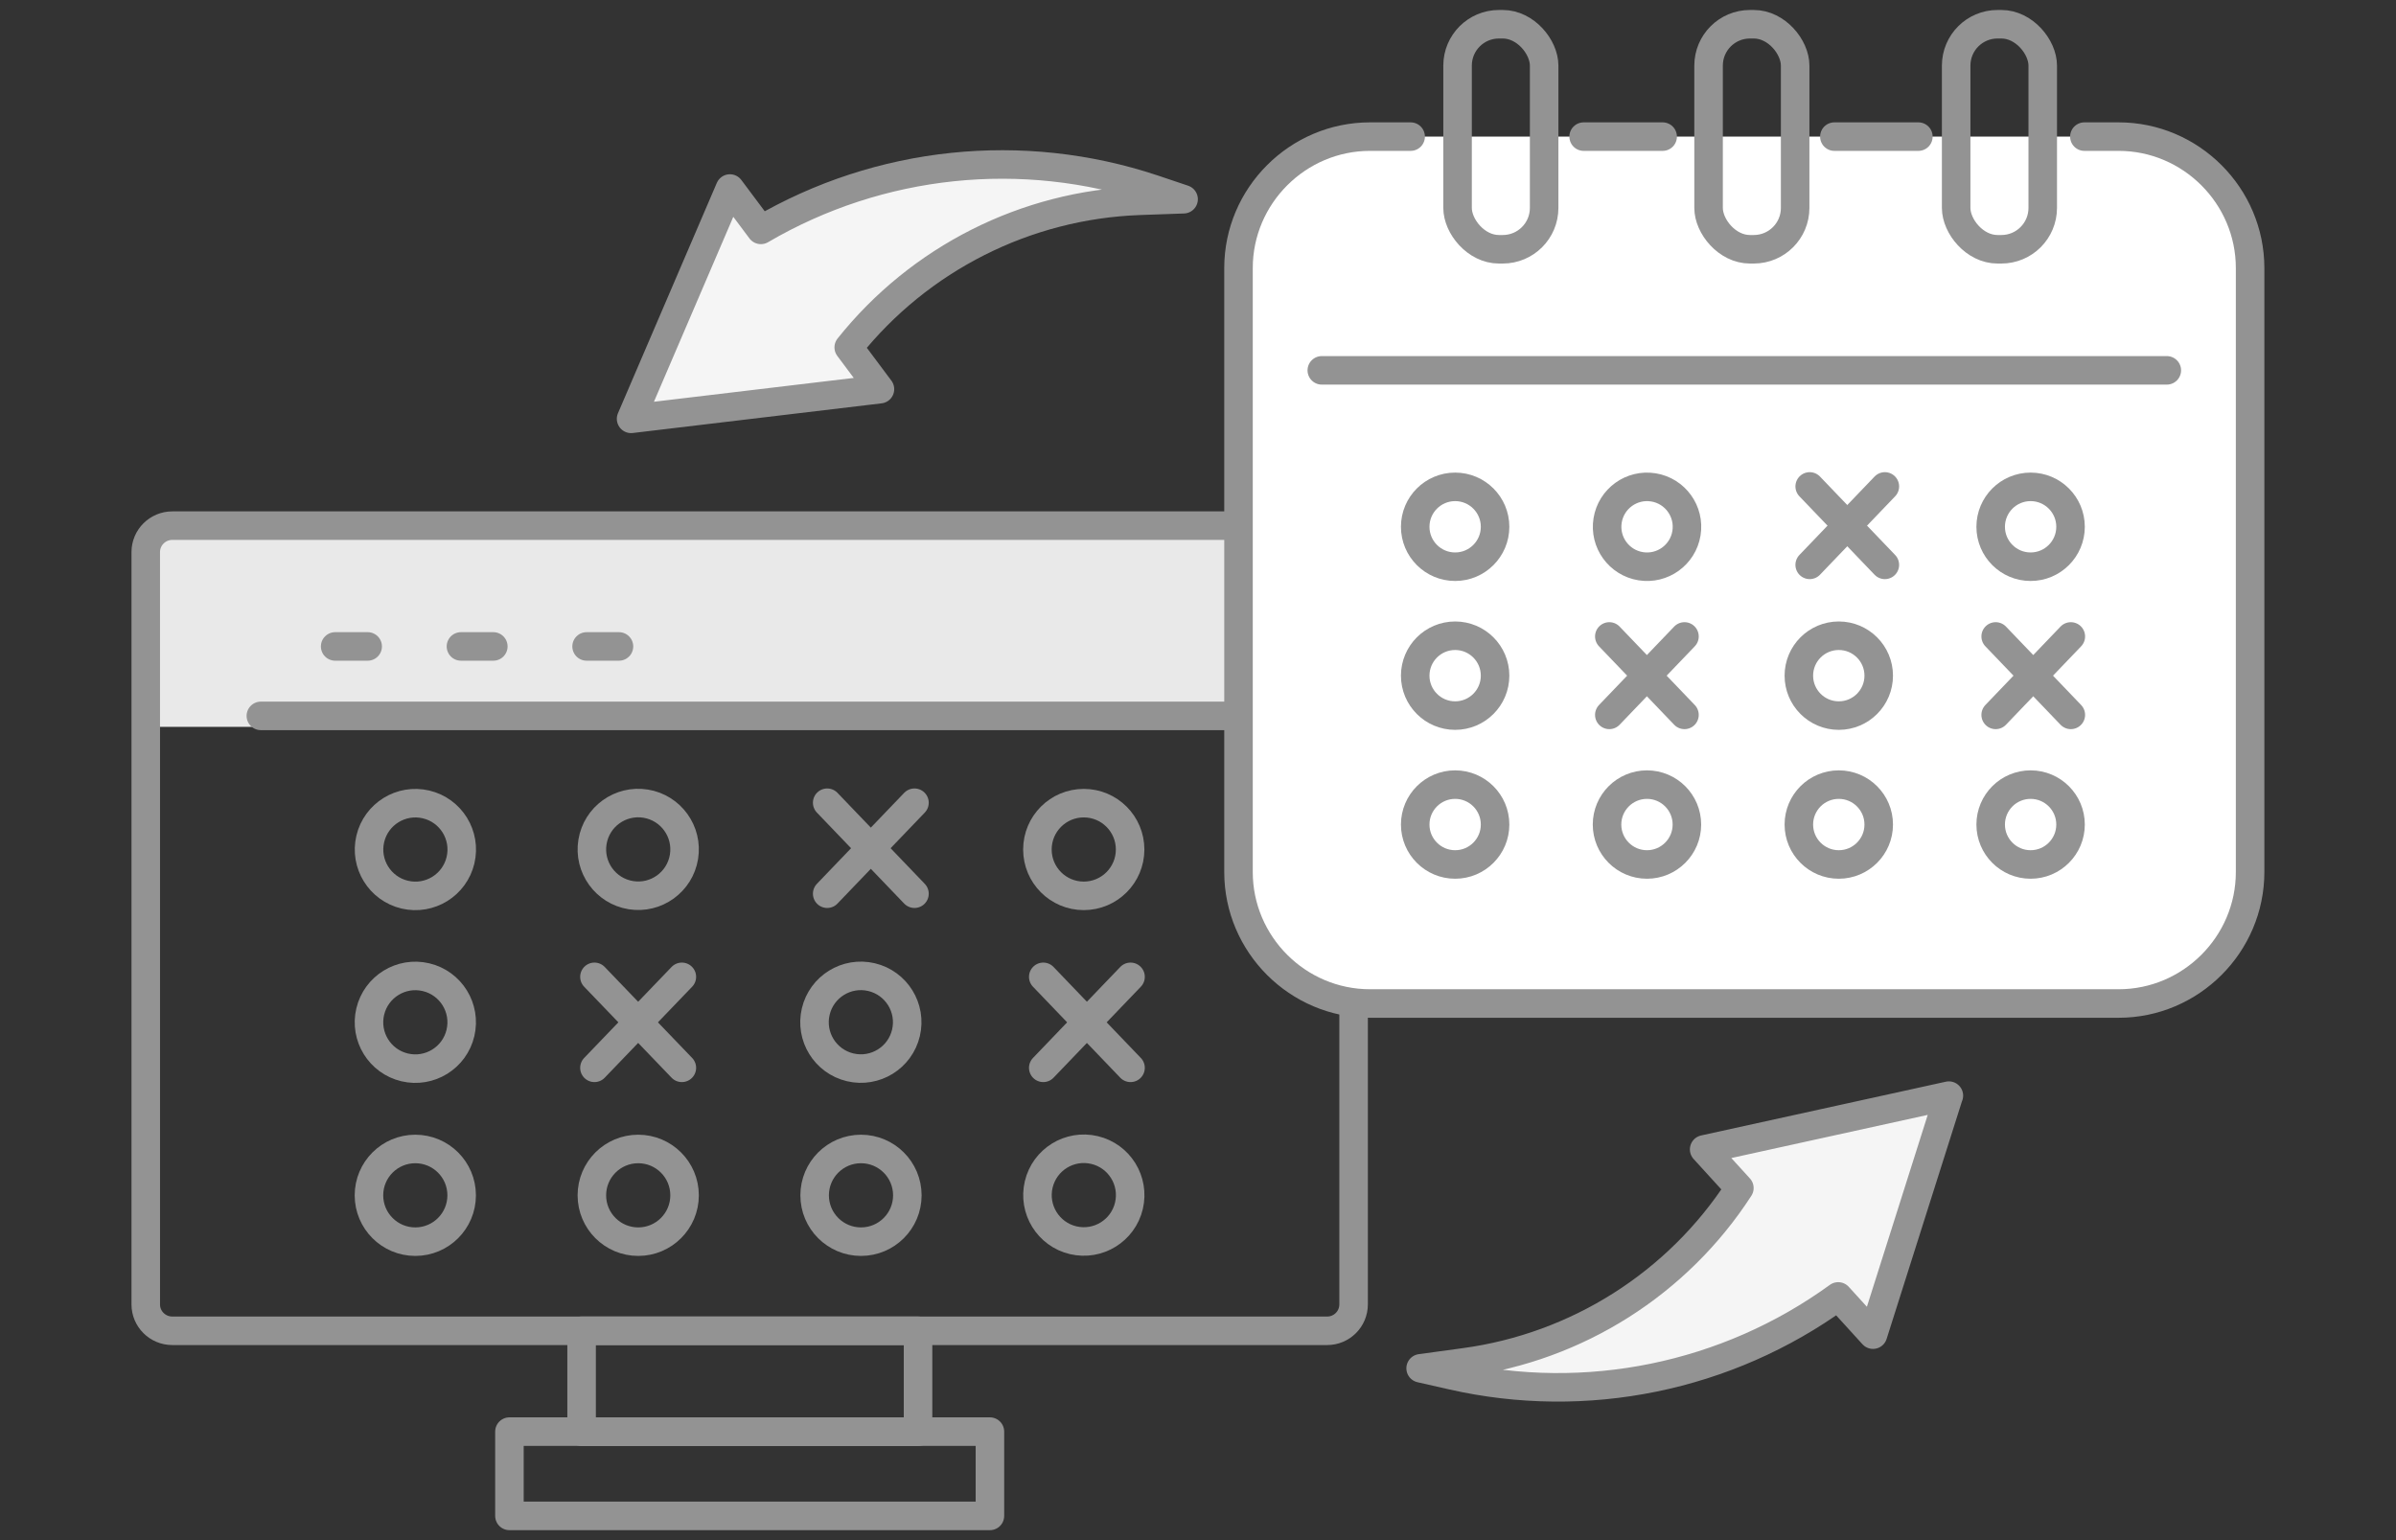 <?xml version="1.0" encoding="UTF-8"?>
<svg xmlns="http://www.w3.org/2000/svg" id="layout" viewBox="0 0 168 108">
  <rect x="0" y="0" width="168" height="108" fill="#333333" stroke="none"/>
  <defs>
    <style>
      .cls-1, .cls-2, .cls-3, .cls-4 {
        stroke-linecap: round;
      }

      .cls-1, .cls-2, .cls-3, .cls-4, .cls-5 {
        stroke: #939393;
        stroke-width: 2px;
      }

      .cls-1, .cls-2, .cls-4 {
        stroke-linejoin: round;
      }

      .cls-1, .cls-3, .cls-5 {
        fill: none;
      }

      .cls-2 {
        fill: #f5f5f5;
      }

      .cls-3, .cls-5 {
        stroke-miterlimit: 10;
      }

      .cls-4 {
        fill: #fff;
      }

      .cls-6 {
        fill: #e9e9e9;
      }
    </style>
  </defs>
  <g>
    <rect class="cls-6" x="10.27" y="36.86" width="84.6" height="14.11"></rect>
    <g>
      <g>
        <rect class="cls-1" x="40.78" y="93.32" width="23.59" height="7.08"></rect>
        <rect class="cls-1" x="35.72" y="100.39" width="33.69" height="5.91"></rect>
      </g>
      <path class="cls-1" d="M93.06,36.86H12.08c-1.02,0-1.86.83-1.86,1.85v52.76c0,1.02.83,1.85,1.86,1.85h80.98c1.02,0,1.85-.83,1.85-1.85v-52.76c0-1.02-.83-1.85-1.85-1.85h0Z"></path>
    </g>
    <line class="cls-1" x1="18.29" y1="50.2" x2="86.86" y2="50.2"></line>
    <line class="cls-1" x1="23.5" y1="45.33" x2="25.78" y2="45.33"></line>
    <line class="cls-1" x1="32.32" y1="45.33" x2="34.59" y2="45.33"></line>
    <line class="cls-1" x1="41.13" y1="45.33" x2="43.4" y2="45.33"></line>
    <g>
      <g>
        <circle class="cls-5" cx="29.12" cy="59.57" r="3.25" transform="translate(-35.54 74.23) rotate(-76.72)"></circle>
        <circle class="cls-5" cx="44.75" cy="59.57" r="3.25" transform="translate(-21.22 94.19) rotate(-80.78)"></circle>
        <circle class="cls-5" cx="75.99" cy="59.57" r="3.25"></circle>
      </g>
      <g>
        <circle class="cls-5" cx="29.12" cy="71.69" r="3.25" transform="translate(-47.34 83.56) rotate(-76.72)"></circle>
        <circle class="cls-5" cx="60.37" cy="71.69" r="3.25" transform="translate(-23.28 113.97) rotate(-76.72)"></circle>
      </g>
      <g>
        <circle class="cls-5" cx="29.12" cy="83.82" r="3.25"></circle>
        <circle class="cls-5" cx="44.75" cy="83.82" r="3.25"></circle>
        <circle class="cls-5" cx="60.37" cy="83.82" r="3.25"></circle>
        <circle class="cls-5" cx="75.99" cy="83.82" r="3.25" transform="translate(-23.04 138.51) rotate(-76.72)"></circle>
      </g>
      <g>
        <line class="cls-3" x1="58" y1="56.29" x2="64.12" y2="62.67"></line>
        <line class="cls-3" x1="64.12" y1="56.29" x2="58" y2="62.67"></line>
      </g>
      <g>
        <line class="cls-3" x1="41.68" y1="68.5" x2="47.81" y2="74.88"></line>
        <line class="cls-3" x1="47.81" y1="68.5" x2="41.68" y2="74.88"></line>
      </g>
      <g>
        <line class="cls-3" x1="73.15" y1="68.5" x2="79.27" y2="74.88"></line>
        <line class="cls-3" x1="79.27" y1="68.5" x2="73.15" y2="74.88"></line>
      </g>
    </g>
  </g>
  <path class="cls-2" d="M44.25,29.37l6.93-16.15,2.17,2.9c8.32-4.87,18.34-5.92,27.5-2.87l2.14.72-3.1.11c-7.97.29-15.41,4.05-20.38,10.28l2.19,2.93-17.45,2.08Z"></path>
  <path class="cls-2" d="M136.64,76.84l-5.31,16.75-2.44-2.68c-7.8,5.66-17.68,7.68-27.08,5.54l-2.2-.5,3.08-.42c7.9-1.07,14.94-5.53,19.27-12.22l-2.47-2.71,17.16-3.77Z"></path>
  <g>
    <g>
      <g>
        <path class="cls-4" d="M146.15,9.58h2.4c5.07,0,9.22,4.15,9.22,9.22v42.35c0,5.07-4.15,9.22-9.22,9.22h-52.49c-5.07,0-9.22-4.15-9.22-9.22V18.8c0-5.07,4.15-9.22,9.22-9.22h2.85"></path>
        <line class="cls-1" x1="128.62" y1="9.58" x2="134.51" y2="9.58"></line>
        <line class="cls-1" x1="111.04" y1="9.58" x2="116.58" y2="9.58"></line>
        <rect class="cls-1" x="137.16" y="1.7" width="6.07" height="15.78" rx="2.9" ry="2.9"></rect>
        <rect class="cls-1" x="119.8" y="1.7" width="6.07" height="15.78" rx="2.9" ry="2.9"></rect>
        <rect class="cls-1" x="102.2" y="1.7" width="6.07" height="15.78" rx="2.9" ry="2.9"></rect>
      </g>
      <line class="cls-1" x1="92.68" y1="25.97" x2="151.93" y2="25.97"></line>
      <g>
        <circle class="cls-5" cx="102.03" cy="36.94" r="2.8"></circle>
        <circle class="cls-5" cx="115.48" cy="36.94" r="2.8" transform="translate(60.52 145.01) rotate(-80.78)"></circle>
        <circle class="cls-5" cx="142.38" cy="36.94" r="2.8"></circle>
      </g>
      <g>
        <circle class="cls-5" cx="102.03" cy="47.38" r="2.8"></circle>
        <circle class="cls-5" cx="128.93" cy="47.38" r="2.8"></circle>
      </g>
      <g>
        <circle class="cls-5" cx="102.03" cy="57.82" r="2.8"></circle>
        <circle class="cls-5" cx="115.48" cy="57.82" r="2.8"></circle>
        <circle class="cls-5" cx="128.93" cy="57.82" r="2.8"></circle>
        <circle class="cls-5" cx="142.38" cy="57.82" r="2.8"></circle>
      </g>
    </g>
    <g>
      <line class="cls-3" x1="126.89" y1="34.11" x2="132.16" y2="39.61"></line>
      <line class="cls-3" x1="132.16" y1="34.11" x2="126.89" y2="39.61"></line>
    </g>
    <g>
      <line class="cls-3" x1="112.84" y1="44.63" x2="118.11" y2="50.13"></line>
      <line class="cls-3" x1="118.11" y1="44.63" x2="112.84" y2="50.13"></line>
    </g>
    <g>
      <line class="cls-3" x1="139.93" y1="44.63" x2="145.2" y2="50.13"></line>
      <line class="cls-3" x1="145.2" y1="44.63" x2="139.93" y2="50.13"></line>
    </g>
  </g>
</svg>
